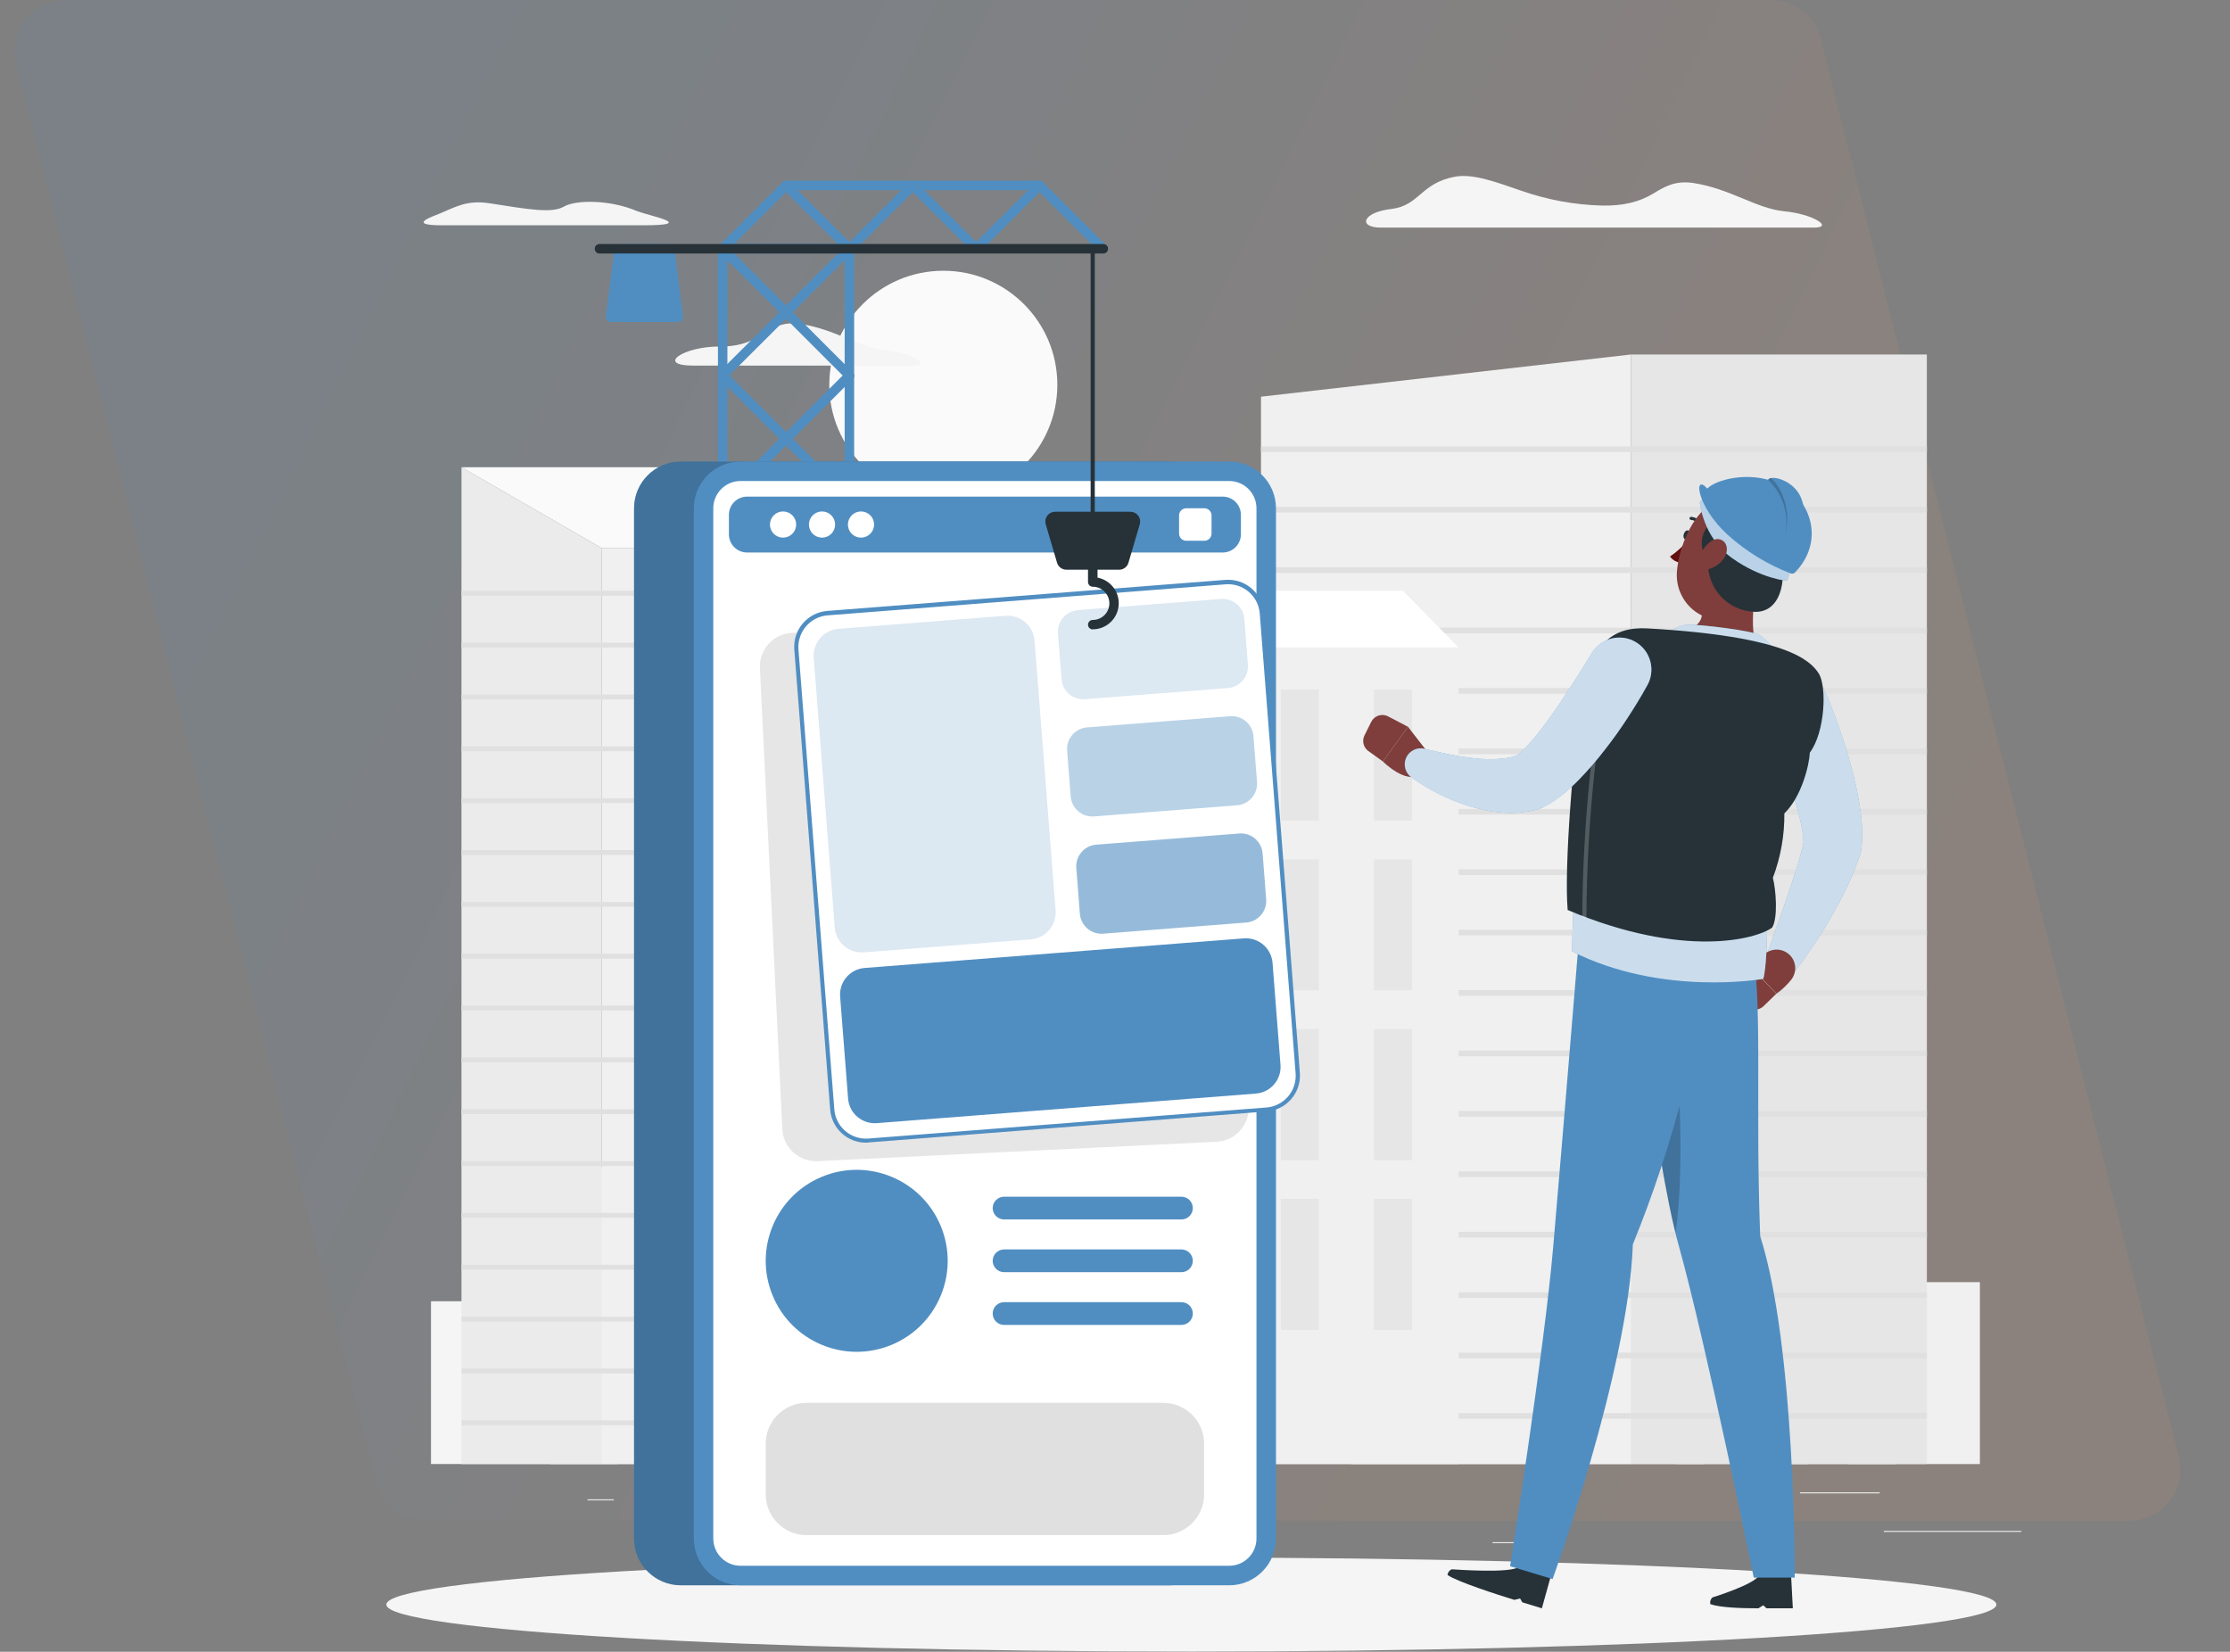<svg xmlns="http://www.w3.org/2000/svg" width="698" height="517" viewBox="0 0 698 517" fill="none"><rect x="0" y="0" width="698" height="517" fill="#808080" stroke="none"/><path opacity="0.1" d="M5.055 19.933C2.491 9.821 10.132 0 20.564 0H554.396C561.725 0 568.116 4.979 569.91 12.085L681.973 456.084C684.524 466.192 676.884 476 666.46 476H133.154C125.832 476 119.444 471.03 117.644 463.933L5.055 19.933Z" fill="url(#paint0_linear_2822_2022)"></path><path d="M632.694 479.164H589.651V479.488H632.694V479.164Z" fill="#EBEBEB"></path><path d="M478.456 482.699H467.163V483.024H478.456V482.699Z" fill="#EBEBEB"></path><path d="M588.351 467.102H563.411V467.427H588.351V467.102Z" fill="#EBEBEB"></path><path d="M192.113 469.285H183.887V469.61H192.113V469.285Z" fill="#EBEBEB"></path><path d="M340.607 474.77H218.859V475.094H340.607V474.77Z" fill="#EBEBEB"></path><path d="M578.513 458.252H619.711V401.316H578.513V458.252Z" fill="#F0F0F0"></path><path d="M552.171 458.254H593.368V354.402H552.171V458.254Z" fill="#F0F0F0"></path><path d="M524.801 458.252H565.999V270.199H524.801V458.252Z" fill="#F0F0F0"></path><path d="M422.911 458.252H533.456V284.832H422.911V458.252Z" fill="#F0F0F0"></path><path d="M193.231 407.293H134.904V458.238H193.231V407.293Z" fill="#F5F5F5"></path><path d="M230.53 365.316H172.204V458.251H230.53V365.316Z" fill="#F5F5F5"></path><path d="M269.298 289.965H210.971V458.252H269.298V289.965Z" fill="#F5F5F5"></path><path d="M257.523 458.253H352.966V252.668H257.523V458.253Z" fill="#F0F0F0"></path><path d="M266.594 286.314H271.143V261.297H266.594V286.314Z" fill="#F5F5F5"></path><path d="M266.594 325.419H271.143V300.402H266.594V325.419Z" fill="#F5F5F5"></path><path d="M266.594 364.549H271.143V339.531H266.594V364.549Z" fill="#F5F5F5"></path><path d="M266.594 403.67H271.143V378.652H266.594V403.67Z" fill="#F5F5F5"></path><path d="M266.594 442.787H271.143V417.77H266.594V442.787Z" fill="#F5F5F5"></path><path d="M282.709 286.314H287.257V261.297H282.709V286.314Z" fill="#F5F5F5"></path><path d="M282.709 325.419H287.257V300.402H282.709V325.419Z" fill="#F5F5F5"></path><path d="M282.709 364.549H287.257V339.531H282.709V364.549Z" fill="#F5F5F5"></path><path d="M282.709 403.67H287.257V378.652H282.709V403.67Z" fill="#F5F5F5"></path><path d="M282.709 442.787H287.257V417.77H282.709V442.787Z" fill="#F5F5F5"></path><path d="M298.811 286.314H303.36V261.297H298.811V286.314Z" fill="#F5F5F5"></path><path d="M298.811 325.419H303.36V300.402H298.811V325.419Z" fill="#F5F5F5"></path><path d="M298.811 364.549H303.36V339.531H298.811V364.549Z" fill="#F5F5F5"></path><path d="M298.811 403.67H303.36V378.652H298.811V403.67Z" fill="#F5F5F5"></path><path d="M298.811 442.787H303.36V417.77H298.811V442.787Z" fill="#F5F5F5"></path><path d="M314.926 286.314H319.475V261.297H314.926V286.314Z" fill="#F5F5F5"></path><path d="M314.926 325.419H319.475V300.402H314.926V325.419Z" fill="#F5F5F5"></path><path d="M314.926 364.549H319.475V339.531H314.926V364.549Z" fill="#F5F5F5"></path><path d="M314.926 403.67H319.475V378.652H314.926V403.67Z" fill="#F5F5F5"></path><path d="M314.926 442.787H319.475V417.77H314.926V442.787Z" fill="#F5F5F5"></path><path d="M331.016 286.314H335.564V261.297H331.016V286.314Z" fill="#F5F5F5"></path><path d="M331.016 325.419H335.564V300.402H331.016V325.419Z" fill="#F5F5F5"></path><path d="M331.016 364.549H335.564V339.531H331.016V364.549Z" fill="#F5F5F5"></path><path d="M331.016 403.67H335.564V378.652H331.016V403.67Z" fill="#F5F5F5"></path><path d="M331.016 442.787H335.564V417.77H331.016V442.787Z" fill="#F5F5F5"></path><path opacity="0.5" d="M352.965 252.668H333.289L324.738 458.253H352.965V252.668Z" fill="#E0E0E0"></path><path d="M510.479 110.957L394.697 124.162V458.252H510.479V110.957Z" fill="#F0F0F0"></path><path d="M603.115 110.957H510.479V458.252H603.115V110.957Z" fill="#E6E6E6"></path><path d="M603.115 139.73H394.697V141.51H603.115V139.73Z" fill="#E0E0E0"></path><path d="M603.115 158.641H394.697V160.421H603.115V158.641Z" fill="#E0E0E0"></path><path d="M603.115 177.551H394.697V179.331H603.115V177.551Z" fill="#E0E0E0"></path><path d="M603.115 196.461H394.697V198.242H603.115V196.461Z" fill="#E0E0E0"></path><path d="M603.115 215.367H394.697V217.147H603.115V215.367Z" fill="#E0E0E0"></path><path d="M603.115 234.277H394.697V236.057H603.115V234.277Z" fill="#E0E0E0"></path><path d="M603.115 253.188H394.697V254.967H603.115V253.188Z" fill="#E0E0E0"></path><path d="M603.115 272.098H394.697V273.879H603.115V272.098Z" fill="#E0E0E0"></path><path d="M603.115 291.008H394.697V292.789H603.115V291.008Z" fill="#E0E0E0"></path><path d="M603.115 309.914H394.697V311.694H603.115V309.914Z" fill="#E0E0E0"></path><path d="M603.115 328.824H394.697V330.604H603.115V328.824Z" fill="#E0E0E0"></path><path d="M603.115 347.746H394.697V349.527H603.115V347.746Z" fill="#E0E0E0"></path><path d="M603.115 366.656H394.697V368.436H603.115V366.656Z" fill="#E0E0E0"></path><path d="M603.115 385.566H394.697V387.347H603.115V385.566Z" fill="#E0E0E0"></path><path d="M603.115 404.477H394.697V406.257H603.115V404.477Z" fill="#E0E0E0"></path><path d="M603.115 423.383H394.697V425.164H603.115V423.383Z" fill="#E0E0E0"></path><path d="M603.115 442.293H394.697V444.074H603.115V442.293Z" fill="#E0E0E0"></path><path d="M188.383 458.251H243.305V171.57H188.383V458.251Z" fill="#F0F0F0"></path><path d="M188.384 171.571H243.306L223.097 146.254H144.444L188.384 171.571Z" fill="#FAFAFA"></path><path d="M188.384 171.571L144.444 146.254V458.251H188.384V171.571Z" fill="#EBEBEB"></path><path d="M144.456 186.455H243.305V184.934H144.456V186.455Z" fill="#E0E0E0"></path><path d="M144.456 202.684H243.305V201.164H144.456V202.684Z" fill="#E0E0E0"></path><path d="M144.456 218.916H243.305V217.395H144.456V218.916Z" fill="#E0E0E0"></path><path d="M144.456 235.138H243.305V233.617H144.456V235.138Z" fill="#E0E0E0"></path><path d="M144.456 251.369H243.305V249.848H144.456V251.369Z" fill="#E0E0E0"></path><path d="M144.456 267.587H243.305V266.066H144.456V267.587Z" fill="#E0E0E0"></path><path d="M144.456 283.817H243.305V282.297H144.456V283.817Z" fill="#E0E0E0"></path><path d="M144.456 300.051H243.305V298.531H144.456V300.051Z" fill="#E0E0E0"></path><path d="M144.456 316.271H243.305V314.75H144.456V316.271Z" fill="#E0E0E0"></path><path d="M144.456 332.5H243.305V330.98H144.456V332.5Z" fill="#E0E0E0"></path><path d="M144.456 348.72H243.305V347.199H144.456V348.72Z" fill="#E0E0E0"></path><path d="M144.456 364.954H243.305V363.434H144.456V364.954Z" fill="#E0E0E0"></path><path d="M144.456 381.173H243.305V379.652H144.456V381.173Z" fill="#E0E0E0"></path><path d="M144.456 397.404H243.305V395.883H144.456V397.404Z" fill="#E0E0E0"></path><path d="M144.456 413.638H243.305V412.117H144.456V413.638Z" fill="#E0E0E0"></path><path d="M144.456 429.856H243.305V428.336H144.456V429.856Z" fill="#E0E0E0"></path><path d="M144.456 446.086H243.305V444.566H144.456V446.086Z" fill="#E0E0E0"></path><path d="M382.467 458.24H456.532V202.633H382.467V458.24Z" fill="#F0F0F0"></path><path d="M430.046 256.88H441.938V215.852H430.046V256.88Z" fill="#E6E6E6"></path><path d="M400.896 256.88H412.787V215.852H400.896V256.88Z" fill="#E6E6E6"></path><path d="M430.046 310.006H441.938V268.977H430.046V310.006Z" fill="#E6E6E6"></path><path d="M400.896 310.006H412.787V268.977H400.896V310.006Z" fill="#E6E6E6"></path><path d="M430.046 363.133H441.938V322.105H430.046V363.133Z" fill="#E6E6E6"></path><path d="M400.896 363.133H412.787V322.105H400.896V363.133Z" fill="#E6E6E6"></path><path d="M430.046 416.262H441.938V375.234H430.046V416.262Z" fill="#E6E6E6"></path><path d="M400.896 416.262H412.787V375.234H400.896V416.262Z" fill="#E6E6E6"></path><path d="M382.454 202.648H456.519L439.156 184.934H365.091L382.454 202.648Z" fill="white"></path><path d="M382.454 202.648L365.091 184.934L347.715 202.648V458.255H382.454V202.648Z" fill="#E6E6E6"></path><path d="M295.262 156.121C314.972 156.121 330.95 140.143 330.95 120.433C330.95 100.724 314.972 84.746 295.262 84.746C275.553 84.746 259.575 100.724 259.575 120.433C259.575 140.143 275.553 156.121 295.262 156.121Z" fill="#FAFAFA"></path><path d="M558.539 66.134C549.662 65.277 541.514 58.999 529.947 57.271C524.19 56.413 520.85 58.571 517.445 60.598C513.182 63.197 507.971 64.497 501.434 64.341C492.837 64.112 484.327 62.551 476.208 59.714C468.879 57.219 461.224 54.23 455.415 55.309C444.641 57.284 444.329 64.406 435.414 65.419C426.498 66.433 424.874 71.242 432.269 71.242H567.714C574.186 71.242 567.428 66.979 558.539 66.134Z" fill="#F5F5F5"></path><path d="M176.518 64.656C172.775 66.852 165.38 65.526 153.242 63.629C146.119 62.524 142.585 64.799 137.646 66.839C135.671 67.671 126.989 70.517 138.322 70.517H201.353C218.82 70.517 202.575 67.398 199.781 66.189H199.638C191.281 62.472 180.248 62.472 176.518 64.656Z" fill="#F5F5F5"></path><path d="M216.949 114.427H285.828C291.858 114.427 285.568 110.45 277.29 109.657C269.011 108.865 261.422 103.016 250.596 101.405C239.77 99.793 239.484 108.553 225.266 108.462C213.778 108.41 205.253 114.427 216.949 114.427Z" fill="#F5F5F5"></path><path d="M372.902 516.943C512.067 516.943 624.883 510.357 624.883 502.232C624.883 494.107 512.067 487.52 372.902 487.52C233.737 487.52 120.921 494.107 120.921 502.232C120.921 510.357 233.737 516.943 372.902 516.943Z" fill="#F5F5F5"></path><path d="M226.202 198.342C225.809 198.342 225.432 198.186 225.154 197.909C224.876 197.631 224.72 197.254 224.72 196.861V77.868C224.72 77.475 224.876 77.099 225.154 76.821C225.432 76.543 225.809 76.387 226.202 76.387C226.595 76.387 226.972 76.543 227.249 76.821C227.527 77.099 227.683 77.475 227.683 77.868V196.861C227.683 197.254 227.527 197.631 227.249 197.909C226.972 198.186 226.595 198.342 226.202 198.342Z" fill="#508EC2"></path><path d="M265.865 198.342C265.473 198.342 265.096 198.186 264.818 197.908C264.54 197.63 264.384 197.253 264.384 196.86V77.868C264.365 77.661 264.389 77.452 264.455 77.255C264.521 77.058 264.627 76.876 264.767 76.722C264.907 76.569 265.078 76.446 265.268 76.362C265.458 76.278 265.664 76.234 265.872 76.234C266.08 76.234 266.286 76.278 266.476 76.362C266.666 76.446 266.837 76.569 266.977 76.722C267.117 76.876 267.223 77.058 267.289 77.255C267.355 77.452 267.379 77.661 267.36 77.868V196.86C267.357 197.254 267.198 197.631 266.918 197.909C266.638 198.186 266.26 198.342 265.865 198.342Z" fill="#508EC2"></path><path d="M265.866 119.014C265.472 119.015 265.094 118.861 264.813 118.585L246.034 99.805L227.254 118.533C226.968 118.773 226.602 118.896 226.229 118.88C225.856 118.863 225.502 118.708 225.238 118.444C224.974 118.18 224.818 117.826 224.802 117.453C224.785 117.08 224.909 116.714 225.149 116.427L243.928 97.739L225.149 78.92C224.923 78.715 224.765 78.445 224.697 78.147C224.63 77.849 224.655 77.537 224.769 77.254C224.884 76.971 225.083 76.729 225.339 76.563C225.595 76.396 225.896 76.311 226.202 76.321H265.866C266.161 76.322 266.449 76.41 266.694 76.574C266.939 76.738 267.13 76.971 267.243 77.244C267.357 77.516 267.387 77.816 267.329 78.106C267.271 78.395 267.128 78.661 266.918 78.868L248.139 97.739L266.918 116.518C267.152 116.721 267.317 116.991 267.389 117.292C267.461 117.592 267.438 117.908 267.322 118.195C267.206 118.481 267.003 118.724 266.742 118.89C266.481 119.055 266.174 119.135 265.866 119.118V119.014ZM229.788 79.349L246.034 95.594L262.279 79.349H229.788Z" fill="#508EC2"></path><path d="M226.202 79.352C225.907 79.354 225.619 79.268 225.373 79.106C225.128 78.943 224.936 78.711 224.823 78.439C224.71 78.167 224.681 77.868 224.739 77.579C224.797 77.29 224.94 77.025 225.149 76.818L244.981 56.986C245.119 56.847 245.283 56.736 245.463 56.661C245.644 56.586 245.838 56.547 246.034 56.547C246.23 56.547 246.423 56.586 246.604 56.661C246.785 56.736 246.949 56.847 247.086 56.986L266.918 76.818C267.058 76.956 267.168 77.12 267.243 77.3C267.319 77.481 267.357 77.675 267.357 77.871C267.357 78.066 267.319 78.26 267.243 78.441C267.168 78.622 267.058 78.786 266.918 78.923C266.637 79.198 266.259 79.352 265.866 79.352C265.472 79.352 265.095 79.198 264.813 78.923L246.034 60.144L227.254 78.923C226.974 79.199 226.595 79.353 226.202 79.352Z" fill="#508EC2"></path><path d="M305.53 79.352C305.137 79.351 304.76 79.197 304.478 78.923L285.698 60.144L266.919 78.923C266.637 79.198 266.26 79.352 265.866 79.352C265.473 79.352 265.095 79.198 264.814 78.923C264.674 78.786 264.564 78.622 264.489 78.441C264.413 78.26 264.375 78.066 264.375 77.871C264.375 77.675 264.413 77.481 264.489 77.3C264.564 77.12 264.674 76.956 264.814 76.818L284.646 56.986C284.783 56.847 284.947 56.736 285.128 56.661C285.309 56.586 285.502 56.547 285.698 56.547C285.894 56.547 286.088 56.586 286.269 56.661C286.449 56.736 286.613 56.847 286.751 56.986L306.622 76.818C306.831 77.025 306.974 77.29 307.032 77.579C307.09 77.868 307.061 78.167 306.948 78.439C306.835 78.711 306.643 78.943 306.398 79.106C306.152 79.268 305.864 79.354 305.569 79.352H305.53Z" fill="#508EC2"></path><path d="M305.53 79.352C305.137 79.351 304.759 79.197 304.477 78.923C304.338 78.786 304.228 78.622 304.152 78.441C304.077 78.26 304.038 78.066 304.038 77.871C304.038 77.675 304.077 77.481 304.152 77.3C304.228 77.12 304.338 76.956 304.477 76.818L324.309 56.986C324.447 56.847 324.611 56.736 324.792 56.661C324.972 56.586 325.166 56.547 325.362 56.547C325.558 56.547 325.751 56.586 325.932 56.661C326.113 56.736 326.277 56.847 326.414 56.986L346.247 76.818C346.386 76.956 346.496 77.12 346.571 77.3C346.647 77.481 346.686 77.675 346.686 77.871C346.686 78.066 346.647 78.26 346.571 78.441C346.496 78.622 346.386 78.786 346.247 78.923C345.965 79.198 345.587 79.352 345.194 79.352C344.8 79.352 344.423 79.198 344.141 78.923L325.362 60.144L306.621 78.923C306.478 79.065 306.307 79.176 306.119 79.249C305.932 79.323 305.731 79.358 305.53 79.352Z" fill="#508EC2"></path><path d="M226.202 158.68C225.907 158.682 225.619 158.596 225.373 158.433C225.128 158.271 224.936 158.039 224.823 157.767C224.71 157.495 224.681 157.195 224.739 156.906C224.797 156.618 224.94 156.353 225.149 156.145L264.813 116.481C265.099 116.242 265.465 116.118 265.839 116.134C266.212 116.151 266.565 116.306 266.829 116.571C267.093 116.835 267.249 117.188 267.266 117.561C267.282 117.935 267.158 118.3 266.918 118.587L227.254 158.251C226.974 158.527 226.595 158.681 226.202 158.68Z" fill="#508EC2"></path><path d="M265.867 158.68C265.473 158.682 265.095 158.528 264.814 158.252L225.15 118.536C224.911 118.249 224.787 117.883 224.803 117.51C224.82 117.137 224.975 116.783 225.239 116.519C225.504 116.255 225.857 116.1 226.23 116.083C226.603 116.067 226.969 116.19 227.256 116.43L266.92 156.094C267.129 156.301 267.272 156.566 267.33 156.855C267.388 157.144 267.358 157.443 267.245 157.715C267.132 157.987 266.941 158.219 266.696 158.382C266.45 158.545 266.162 158.63 265.867 158.628V158.68Z" fill="#508EC2"></path><path d="M265.866 198.345H226.202C225.908 198.347 225.62 198.262 225.375 198.1C225.13 197.938 224.938 197.707 224.825 197.435C224.714 197.162 224.686 196.863 224.744 196.574C224.802 196.286 224.943 196.02 225.15 195.811L243.929 177.019L225.15 158.239C224.91 157.953 224.786 157.587 224.803 157.214C224.819 156.841 224.975 156.487 225.239 156.223C225.503 155.959 225.856 155.803 226.23 155.787C226.603 155.77 226.969 155.894 227.255 156.134L246.034 174.913L264.814 156.134C265.1 155.894 265.466 155.77 265.839 155.787C266.212 155.803 266.566 155.959 266.83 156.223C267.094 156.487 267.25 156.841 267.266 157.214C267.283 157.587 267.159 157.953 266.919 158.239L248.14 177.019L266.919 195.798C267.128 196.005 267.271 196.27 267.329 196.559C267.387 196.847 267.358 197.147 267.245 197.419C267.132 197.691 266.94 197.923 266.695 198.086C266.449 198.248 266.161 198.334 265.866 198.332V198.345ZM229.789 195.382H262.28L246.034 179.137L229.789 195.382Z" fill="#263238"></path><path d="M212.323 99.285H191.139L193.803 77.867H209.646L212.323 99.285Z" fill="#508EC2"></path><path d="M212.322 100.767H191.138C190.928 100.767 190.72 100.723 190.527 100.638C190.335 100.553 190.162 100.429 190.02 100.274C189.883 100.114 189.78 99.927 189.718 99.726C189.655 99.525 189.634 99.313 189.657 99.104L192.334 77.686C192.378 77.328 192.552 76.998 192.822 76.759C193.093 76.519 193.441 76.387 193.802 76.387H209.645C210.007 76.387 210.357 76.519 210.63 76.758C210.902 76.997 211.079 77.327 211.126 77.686L213.725 99.104C213.751 99.312 213.732 99.523 213.67 99.724C213.608 99.924 213.504 100.109 213.366 100.266C213.227 100.424 213.056 100.55 212.865 100.636C212.674 100.722 212.467 100.767 212.257 100.767H212.322ZM192.828 97.791H210.632L208.332 79.35H195.128L192.828 97.791Z" fill="#508EC2"></path><path d="M345.194 79.35H187.786C187.579 79.369 187.37 79.345 187.172 79.279C186.975 79.213 186.794 79.107 186.64 78.967C186.486 78.827 186.363 78.656 186.279 78.466C186.195 78.275 186.152 78.07 186.152 77.862C186.152 77.654 186.195 77.448 186.279 77.258C186.363 77.067 186.486 76.897 186.64 76.757C186.794 76.617 186.975 76.51 187.172 76.444C187.37 76.378 187.579 76.354 187.786 76.374H345.194C345.401 76.354 345.61 76.378 345.807 76.444C346.005 76.51 346.186 76.617 346.34 76.757C346.494 76.897 346.616 77.067 346.7 77.258C346.785 77.448 346.828 77.654 346.828 77.862C346.828 78.07 346.785 78.275 346.7 78.466C346.616 78.656 346.494 78.827 346.34 78.967C346.186 79.107 346.005 79.213 345.807 79.279C345.61 79.345 345.401 79.369 345.194 79.35Z" fill="#263238"></path><path d="M325.362 59.518H246.086C245.715 59.483 245.371 59.311 245.12 59.036C244.869 58.761 244.73 58.402 244.73 58.03C244.73 57.657 244.869 57.298 245.12 57.023C245.371 56.748 245.715 56.576 246.086 56.542H325.362C325.569 56.522 325.778 56.546 325.975 56.612C326.172 56.678 326.354 56.785 326.508 56.925C326.661 57.065 326.784 57.235 326.868 57.426C326.952 57.616 326.996 57.822 326.996 58.03C326.996 58.238 326.952 58.443 326.868 58.634C326.784 58.824 326.661 58.995 326.508 59.135C326.354 59.275 326.172 59.381 325.975 59.447C325.778 59.513 325.569 59.537 325.362 59.518Z" fill="#508EC2"></path><path d="M366.027 144.461H213.102C205.013 144.461 198.456 151.018 198.456 159.108V481.553C198.456 489.642 205.013 496.2 213.102 496.2H366.027C374.116 496.2 380.674 489.642 380.674 481.553V159.108C380.674 151.018 374.116 144.461 366.027 144.461Z" fill="#508EC2"></path><path opacity="0.2" d="M366.027 144.461H213.102C205.013 144.461 198.456 151.018 198.456 159.108V481.553C198.456 489.642 205.013 496.2 213.102 496.2H366.027C374.116 496.2 380.674 489.642 380.674 481.553V159.108C380.674 151.018 374.116 144.461 366.027 144.461Z" fill="black"></path><path d="M384.741 144.461H231.817C223.727 144.461 217.17 151.018 217.17 159.108V481.553C217.17 489.642 223.727 496.2 231.817 496.2H384.741C392.831 496.2 399.388 489.642 399.388 481.553V159.108C399.388 151.018 392.831 144.461 384.741 144.461Z" fill="#508EC2"></path><path d="M393.279 481.552V159.094C393.279 154.378 389.457 150.555 384.741 150.555H231.803C227.087 150.555 223.265 154.378 223.265 159.094V481.552C223.265 486.268 227.087 490.091 231.803 490.091H384.741C389.457 490.091 393.279 486.268 393.279 481.552Z" fill="white"></path><path opacity="0.1" d="M390.844 346.297L383.84 202.054C383.556 196.219 378.596 191.718 372.76 192.001L247.911 198.063C242.075 198.347 237.574 203.307 237.858 209.143L244.862 353.385C245.145 359.221 250.106 363.722 255.941 363.439L380.791 357.376C386.626 357.093 391.127 352.132 390.844 346.297Z" fill="black"></path><path d="M388.406 167.242V161.134C388.406 157.99 385.857 155.441 382.713 155.441H233.843C230.7 155.441 228.151 157.99 228.151 161.134V167.242C228.151 170.386 230.7 172.934 233.843 172.934H382.713C385.857 172.934 388.406 170.386 388.406 167.242Z" fill="#508EC2"></path><path d="M245.098 168.282C244.012 168.282 242.969 167.851 242.199 167.084C241.429 166.316 240.995 165.275 240.992 164.188C240.995 163.1 241.429 162.058 242.198 161.288C242.968 160.519 244.01 160.085 245.098 160.082C246.187 160.085 247.229 160.519 247.999 161.288C248.768 162.058 249.202 163.1 249.205 164.188C249.202 165.275 248.768 166.316 247.998 167.084C247.228 167.851 246.185 168.282 245.098 168.282Z" fill="white"></path><path d="M257.302 168.282C256.215 168.282 255.172 167.851 254.402 167.084C253.632 166.316 253.198 165.275 253.195 164.188C253.198 163.1 253.632 162.058 254.401 161.288C255.171 160.519 256.213 160.085 257.302 160.082C258.389 160.085 259.43 160.519 260.197 161.289C260.964 162.059 261.395 163.101 261.395 164.188C261.392 165.273 260.96 166.312 260.193 167.079C259.426 167.846 258.386 168.279 257.302 168.282Z" fill="white"></path><path d="M269.506 168.282C268.419 168.282 267.376 167.851 266.606 167.084C265.837 166.316 265.402 165.275 265.399 164.188C265.402 163.1 265.836 162.058 266.606 161.288C267.375 160.519 268.418 160.085 269.506 160.082C270.593 160.085 271.634 160.519 272.401 161.289C273.169 162.059 273.599 163.101 273.599 164.188C273.596 165.273 273.164 166.312 272.397 167.079C271.63 167.846 270.59 168.279 269.506 168.282Z" fill="white"></path><path d="M376.983 159.094H371.291C370.056 159.094 369.056 160.094 369.056 161.329V167.021C369.056 168.256 370.056 169.257 371.291 169.257H376.983C378.218 169.257 379.219 168.256 379.219 167.021V161.329C379.219 160.094 378.218 159.094 376.983 159.094Z" fill="white"></path><path d="M279.052 420.945C293.581 414.927 300.48 398.27 294.462 383.741C288.444 369.212 271.787 362.313 257.259 368.331C242.73 374.349 235.83 391.006 241.848 405.534C247.866 420.063 264.523 426.963 279.052 420.945Z" fill="#508EC2"></path><path d="M369.795 381.692H314.276C313.332 381.689 312.429 381.312 311.762 380.645C311.095 379.978 310.718 379.075 310.715 378.131C310.718 377.188 311.095 376.284 311.762 375.617C312.429 374.95 313.332 374.574 314.276 374.57H369.795C370.739 374.57 371.645 374.945 372.313 375.613C372.981 376.281 373.356 377.187 373.356 378.131C373.356 379.076 372.981 379.981 372.313 380.649C371.645 381.317 370.739 381.692 369.795 381.692Z" fill="#508EC2"></path><path d="M369.795 398.196H314.276C313.332 398.192 312.429 397.816 311.762 397.149C311.095 396.482 310.718 395.578 310.715 394.635C310.718 393.691 311.095 392.788 311.762 392.12C312.429 391.453 313.332 391.077 314.276 391.074H369.795C370.739 391.074 371.645 391.449 372.313 392.117C372.981 392.784 373.356 393.69 373.356 394.635C373.356 395.579 372.981 396.485 372.313 397.153C371.645 397.82 370.739 398.196 369.795 398.196Z" fill="#508EC2"></path><path d="M369.795 407.582H314.276C312.309 407.582 310.715 409.176 310.715 411.142C310.715 413.109 312.309 414.703 314.276 414.703H369.795C371.762 414.703 373.356 413.109 373.356 411.142C373.356 409.176 371.762 407.582 369.795 407.582Z" fill="#508EC2"></path><path d="M364.13 439.098H252.441C245.393 439.098 239.679 444.812 239.679 451.86V467.728C239.679 474.776 245.393 480.49 252.441 480.49H364.13C371.178 480.49 376.892 474.776 376.892 467.728V451.86C376.892 444.812 371.178 439.098 364.13 439.098Z" fill="#E0E0E0"></path><path d="M406.22 335.861L394.99 191.886C394.536 186.061 389.446 181.707 383.621 182.162L259.003 191.882C253.178 192.336 248.824 197.426 249.279 203.251L260.509 347.226C260.963 353.051 266.053 357.405 271.878 356.95L396.496 347.23C402.321 346.776 406.674 341.686 406.22 335.861Z" fill="white"></path><path d="M271.025 357.663C268.194 357.657 265.47 356.583 263.398 354.656C261.326 352.728 260.058 350.088 259.848 347.266L248.619 203.282C248.393 200.316 249.353 197.38 251.287 195.12C253.221 192.859 255.972 191.457 258.938 191.222L383.571 181.501C386.537 181.275 389.473 182.234 391.733 184.168C393.994 186.102 395.396 188.854 395.631 191.82L406.86 335.803C407.089 338.772 406.132 341.711 404.197 343.974C402.263 346.238 399.509 347.641 396.541 347.877L271.908 357.585C271.609 357.663 271.324 357.663 271.025 357.663ZM261.148 347.266C261.36 349.883 262.6 352.31 264.598 354.015C266.595 355.72 269.186 356.564 271.804 356.363L396.437 346.642C399.055 346.426 401.482 345.183 403.187 343.184C404.891 341.185 405.735 338.592 405.534 335.972L394.306 191.989C394.093 189.369 392.851 186.94 390.851 185.235C388.851 183.529 386.256 182.687 383.636 182.891L259.016 192.612C256.398 192.828 253.971 194.071 252.266 196.071C250.562 198.07 249.718 200.663 249.919 203.282L261.148 347.266Z" fill="#508EC2"></path><path d="M400.802 333.307L398.312 301.395C397.954 296.793 393.933 293.354 389.331 293.713L270.648 302.971C266.047 303.329 262.608 307.35 262.966 311.952L265.456 343.864C265.814 348.465 269.835 351.904 274.437 351.545L393.12 342.288C397.721 341.929 401.16 337.908 400.802 333.307Z" fill="#508EC2"></path><path opacity="0.2" d="M330.399 284.922L323.816 200.522C323.453 195.863 319.382 192.381 314.723 192.745L262.482 196.82C257.823 197.183 254.342 201.254 254.705 205.912L261.288 290.312C261.651 294.971 265.722 298.453 270.381 298.089L322.622 294.015C327.281 293.651 330.763 289.58 330.399 284.922Z" fill="#508EC2"></path><path opacity="0.2" d="M390.597 208.047L389.481 193.73C389.189 189.987 385.918 187.19 382.176 187.482L337.41 190.974C333.668 191.266 330.871 194.536 331.162 198.279L332.279 212.596C332.571 216.338 335.842 219.136 339.584 218.844L384.35 215.352C388.092 215.06 390.889 211.79 390.597 208.047Z" fill="#508EC2"></path><path opacity="0.4" d="M393.452 244.746L392.335 230.429C392.043 226.687 388.773 223.889 385.03 224.181L340.265 227.673C336.522 227.965 333.725 231.235 334.017 234.978L335.134 249.295C335.426 253.038 338.696 255.835 342.439 255.543L387.204 252.051C390.947 251.759 393.744 248.489 393.452 244.746Z" fill="#508EC2"></path><path opacity="0.6" d="M396.321 281.449L395.204 267.132C394.912 263.389 391.641 260.592 387.899 260.884L343.133 264.376C339.391 264.668 336.594 267.938 336.886 271.681L338.002 285.998C338.294 289.74 341.565 292.538 345.307 292.246L390.073 288.754C393.815 288.462 396.612 285.192 396.321 281.449Z" fill="#508EC2"></path><path d="M342.037 164.851C341.861 164.851 341.692 164.781 341.568 164.657C341.444 164.532 341.374 164.364 341.374 164.188V77.868C341.355 77.771 341.357 77.672 341.38 77.577C341.404 77.482 341.449 77.393 341.511 77.317C341.573 77.241 341.651 77.18 341.74 77.138C341.829 77.096 341.926 77.074 342.024 77.074C342.122 77.074 342.219 77.096 342.307 77.138C342.396 77.18 342.474 77.241 342.536 77.317C342.599 77.393 342.643 77.482 342.667 77.577C342.691 77.672 342.693 77.771 342.673 77.868V164.188C342.674 164.359 342.607 164.524 342.489 164.648C342.37 164.771 342.208 164.844 342.037 164.851Z" fill="#263238"></path><path d="M350.289 178.319H333.784C333.127 178.318 332.487 178.105 331.96 177.712C331.433 177.319 331.047 176.766 330.86 176.136L327.312 164.075C327.181 163.621 327.158 163.143 327.243 162.679C327.328 162.214 327.52 161.776 327.804 161.398C328.087 161.02 328.454 160.713 328.876 160.501C329.298 160.289 329.764 160.178 330.236 160.176H353.837C354.309 160.178 354.775 160.289 355.197 160.501C355.619 160.713 355.986 161.02 356.269 161.398C356.553 161.776 356.745 162.214 356.83 162.679C356.915 163.143 356.892 163.621 356.761 164.075L353.213 176.136C353.028 176.767 352.642 177.321 352.115 177.715C351.588 178.108 350.947 178.32 350.289 178.319Z" fill="#263238"></path><path d="M342.036 197.005C341.643 197.005 341.266 196.849 340.989 196.571C340.711 196.293 340.555 195.917 340.555 195.524C340.555 195.131 340.711 194.754 340.989 194.476C341.266 194.198 341.643 194.042 342.036 194.042C343.415 194.042 344.737 193.494 345.712 192.519C346.687 191.545 347.235 190.222 347.235 188.844C347.235 187.465 346.687 186.143 345.712 185.168C344.737 184.193 343.415 183.645 342.036 183.645C341.643 183.645 341.266 183.489 340.989 183.211C340.711 182.933 340.555 182.557 340.555 182.164V178.317C340.589 177.946 340.761 177.602 341.036 177.351C341.312 177.1 341.67 176.961 342.043 176.961C342.415 176.961 342.774 177.1 343.049 177.351C343.324 177.602 343.496 177.946 343.531 178.317V180.799C345.525 181.177 347.307 182.285 348.529 183.907C349.75 185.528 350.324 187.547 350.137 189.568C349.95 191.59 349.017 193.469 347.519 194.84C346.021 196.21 344.066 196.973 342.036 196.979V197.005Z" fill="#263238"></path><path d="M571.379 216.745C573.03 220.553 574.381 224.166 575.707 227.961C577.032 231.756 578.241 235.499 579.268 239.398C580.392 243.378 581.294 247.417 581.971 251.497C582.354 253.678 582.623 255.877 582.777 258.086C582.975 260.685 582.909 263.298 582.582 265.884L582.504 266.416C582.468 266.672 582.411 266.924 582.335 267.17C581.166 270.724 579.764 274.198 578.137 277.567C576.617 280.829 574.888 283.909 573.173 286.963C571.457 290.017 569.586 292.941 567.649 295.84C565.713 298.738 563.75 301.545 561.541 304.339C560.804 305.26 559.767 305.893 558.611 306.128C557.454 306.363 556.253 306.186 555.214 305.626C554.175 305.067 553.366 304.161 552.926 303.066C552.486 301.971 552.445 300.757 552.808 299.634V299.517C553.847 296.385 555.004 293.188 556.109 290.043C557.213 286.898 558.357 283.779 559.41 280.66C560.462 277.541 561.515 274.435 562.451 271.407C563.387 268.379 564.205 265.338 564.777 262.57L564.53 263.869C564.503 262.618 564.377 261.371 564.153 260.139C563.893 258.645 563.569 257.007 563.153 255.357C562.737 253.706 562.282 252.017 561.775 250.314C561.268 248.612 560.748 246.896 560.177 245.116C559.033 241.672 557.85 238.189 556.59 234.719L552.782 224.413L552.717 224.231C551.726 221.762 551.757 218.999 552.802 216.552C553.848 214.105 555.822 212.174 558.292 211.183C560.762 210.192 563.524 210.223 565.971 211.268C568.418 212.314 570.349 214.289 571.34 216.758L571.379 216.745Z" fill="#508EC2"></path><path opacity="0.7" d="M571.379 216.745C573.03 220.553 574.381 224.166 575.707 227.961C577.032 231.756 578.241 235.499 579.268 239.398C580.392 243.378 581.294 247.417 581.971 251.497C582.354 253.678 582.623 255.877 582.777 258.086C582.975 260.685 582.909 263.298 582.582 265.884L582.504 266.416C582.468 266.672 582.411 266.924 582.335 267.17C581.166 270.724 579.764 274.198 578.137 277.567C576.617 280.829 574.888 283.909 573.173 286.963C571.457 290.017 569.586 292.941 567.649 295.84C565.713 298.738 563.75 301.545 561.541 304.339C560.804 305.26 559.767 305.893 558.611 306.128C557.454 306.363 556.253 306.186 555.214 305.626C554.175 305.067 553.366 304.161 552.926 303.066C552.486 301.971 552.445 300.757 552.808 299.634V299.517C553.847 296.385 555.004 293.188 556.109 290.043C557.213 286.898 558.357 283.779 559.41 280.66C560.462 277.541 561.515 274.435 562.451 271.407C563.387 268.379 564.205 265.338 564.777 262.57L564.53 263.869C564.503 262.618 564.377 261.371 564.153 260.139C563.893 258.645 563.569 257.007 563.153 255.357C562.737 253.706 562.282 252.017 561.775 250.314C561.268 248.612 560.748 246.896 560.177 245.116C559.033 241.672 557.85 238.189 556.59 234.719L552.782 224.413L552.717 224.231C551.726 221.762 551.757 218.999 552.802 216.552C553.848 214.105 555.822 212.174 558.292 211.183C560.762 210.192 563.524 210.223 565.971 211.268C568.418 212.314 570.349 214.289 571.34 216.758L571.379 216.745Z" fill="white"></path><path d="M553.405 297.88L546.764 301.363L556.056 311.019C557.836 309.749 559.425 308.231 560.774 306.51C561.687 305.277 562.076 303.733 561.857 302.215C561.638 300.696 560.828 299.325 559.604 298.4C558.726 297.736 557.677 297.335 556.58 297.243C555.483 297.151 554.382 297.372 553.405 297.88Z" fill="#7F3E3B"></path><path d="M543.151 312.426L546.985 315.259C547.724 315.802 548.631 316.067 549.546 316.007C550.461 315.948 551.326 315.568 551.988 314.934L556.004 311.035L546.712 301.379L542.449 306.98C541.824 307.797 541.548 308.828 541.679 309.847C541.81 310.867 542.339 311.794 543.151 312.426Z" fill="#7F3E3B"></path><path d="M447.552 236.318L440.703 227.48L432.84 238.332C432.84 238.332 440.014 245.571 444.472 242.387L447.552 236.318Z" fill="#7F3E3B"></path><path d="M429.201 225.935L427.083 230.198C426.678 231.022 426.577 231.963 426.798 232.855C427.019 233.747 427.548 234.531 428.292 235.071L432.84 238.333L440.703 227.482L434.465 224.22C434.007 223.984 433.507 223.842 432.994 223.801C432.481 223.76 431.965 223.822 431.476 223.981C430.986 224.14 430.533 224.395 430.143 224.731C429.753 225.066 429.433 225.475 429.201 225.935Z" fill="#7F3E3B"></path><path d="M561.164 503.402H552.925L551.911 502.454L550.391 503.402C545.361 503.402 538.577 503.22 535.341 502.103C535.247 501.725 535.26 501.328 535.377 500.957C535.494 500.585 535.711 500.253 536.004 499.997C536.004 499.997 549.325 495.878 550.52 493.109H560.618" fill="#263238"></path><path d="M550.949 386.892C549.299 344.291 551.989 310.619 547.947 294.283L510.258 288.188C510.258 288.188 517.198 360.354 525.542 390.206C533.885 420.058 548.935 493.785 548.935 493.785H561.762C561.762 493.785 562.074 421.852 550.949 386.892Z" fill="#508EC2"></path><path opacity="0.2" d="M523.657 323.871L516.652 342.065C518.888 357.985 521.565 374.269 524.45 385.966C527.556 364.73 525.308 329.901 523.657 323.871Z" fill="black"></path><path d="M454.414 491.185C454.414 491.185 473.376 492.627 475.455 490.34L485.397 493.394L482.616 503.401L476.482 501.529L475.793 500.321L473.999 500.763C469.035 499.242 455.909 495.018 453.076 492.965C453.116 492.575 453.262 492.202 453.497 491.889C453.733 491.575 454.05 491.331 454.414 491.185Z" fill="#263238"></path><path d="M511.089 389.48C523.765 358.39 532.159 325.723 536.041 292.373L494.896 285.641C494.896 285.641 488.788 360.07 486.123 390.663C483.368 422.464 472.672 490.226 472.672 490.226L485.967 494.254C485.967 494.254 509.711 429.04 511.089 389.48Z" fill="#508EC2"></path><path d="M551.403 177.082C548.986 184.88 547.505 196.173 549.844 202.554C545.295 205.699 538.147 209.364 529.479 207.974C520.811 206.583 523.28 200.956 526.035 198.279C532.702 196.056 533.404 192.924 532.299 189.922L551.403 177.082Z" fill="#7F3E3B"></path><path d="M557.641 205.672C555.618 203.241 553.411 200.969 551.039 198.876C549.012 197.472 532.182 195.38 528.166 195.523C524.151 195.666 518.575 200.799 518.575 200.799L557.641 205.672Z" fill="#508EC2"></path><path opacity="0.7" d="M557.641 205.672C555.618 203.241 553.411 200.969 551.039 198.876C549.012 197.472 532.182 195.38 528.166 195.523C524.151 195.666 518.575 200.799 518.575 200.799L557.641 205.672Z" fill="white"></path><path d="M528.856 167.766C528.596 168.533 527.985 169.066 527.491 168.858C526.997 168.65 526.776 167.922 527.036 167.142C527.296 166.362 527.907 165.842 528.401 166.063C528.895 166.284 529.116 166.999 528.856 167.766Z" fill="#263238"></path><path d="M528.556 168.855C526.866 170.895 524.902 172.692 522.721 174.196C523.121 174.75 523.635 175.209 524.23 175.544C524.825 175.878 525.485 176.079 526.165 176.133L528.556 168.855Z" fill="#630F0F"></path><path d="M528.855 162.451C528.886 162.524 528.937 162.587 529.001 162.632C529.065 162.678 529.141 162.706 529.219 162.711C529.813 162.772 530.383 162.971 530.885 163.294C531.386 163.617 531.804 164.054 532.104 164.57C532.129 164.626 532.166 164.677 532.211 164.719C532.257 164.762 532.31 164.794 532.369 164.815C532.427 164.835 532.489 164.844 532.551 164.84C532.613 164.836 532.673 164.819 532.728 164.791C532.841 164.735 532.928 164.637 532.969 164.517C533.01 164.398 533.003 164.268 532.949 164.154C532.583 163.494 532.064 162.932 531.435 162.516C530.806 162.1 530.086 161.841 529.336 161.763C529.252 161.758 529.168 161.775 529.093 161.812C529.017 161.848 528.952 161.904 528.904 161.973C528.856 162.042 528.826 162.122 528.817 162.206C528.809 162.29 528.822 162.374 528.855 162.451Z" fill="#263238"></path><path d="M555.536 174.325C551.832 183.578 550.143 189.193 543.84 192.429C534.261 197.302 524.034 189.011 524.891 178.809C525.658 169.633 531.571 156.04 542.046 155.416C544.361 155.285 546.672 155.743 548.762 156.746C550.853 157.749 552.655 159.265 554.002 161.153C555.349 163.041 556.195 165.238 556.464 167.542C556.732 169.845 556.413 172.178 555.536 174.325Z" fill="#7F3E3B"></path><path d="M534.73 174.625C534.477 176.721 534.666 178.847 535.286 180.866C535.907 182.884 536.944 184.75 538.33 186.342C539.717 187.935 541.422 189.218 543.336 190.11C545.25 191.002 547.33 191.482 549.441 191.52C558.746 191.52 558.889 178.264 557.239 175.21C562.177 174.352 565.037 167.568 562.021 163.279C566.557 159.718 556.069 154.312 543.307 153.61C529.232 152.83 531.806 161.122 536.497 163.63C531.988 164.969 531.52 173 534.73 174.625Z" fill="#263238"></path><path d="M532.027 157.157C532.027 157.157 532.924 168.061 542.086 174.624C551.248 181.187 559.397 181.798 559.397 181.798L561.658 174.624C561.658 174.624 540.968 162.161 533.976 155.195C533.288 155.81 532.637 156.465 532.027 157.157Z" fill="#508EC2"></path><path opacity="0.6" d="M532.027 157.157C532.027 157.157 532.924 168.061 542.086 174.624C551.248 181.187 559.397 181.798 559.397 181.798L561.658 174.624C561.658 174.624 540.968 162.161 533.976 155.195C533.288 155.81 532.637 156.465 532.027 157.157Z" fill="white"></path><path d="M539.59 174.755C538.395 176.515 536.572 177.752 534.495 178.212C531.896 178.719 531.064 176.068 532.221 173.508C533.261 171.207 535.886 168.166 538.316 168.816C540.747 169.466 541.149 172.52 539.59 174.755Z" fill="#7F3E3B"></path><path d="M557.239 204.506C544.061 200.88 524.996 198.255 512.025 198.606C508.817 198.705 505.733 199.866 503.256 201.908C500.779 203.95 499.05 206.756 498.341 209.886C493.948 228.939 493.272 263.274 491.999 297.753C520.278 312.049 551.949 306.382 551.949 306.382C553.626 299.637 553.249 276.673 552.664 264.353C556.173 252.241 562.528 238.712 567.35 222.648C567.899 220.793 568.072 218.847 567.859 216.925C567.646 215.002 567.051 213.141 566.11 211.451C565.168 209.761 563.898 208.276 562.375 207.084C560.851 205.891 559.105 205.015 557.239 204.506Z" fill="#508EC2"></path><path opacity="0.7" d="M557.239 204.506C544.061 200.88 524.996 198.255 512.025 198.606C508.817 198.705 505.733 199.866 503.256 201.908C500.779 203.95 499.05 206.756 498.341 209.886C493.948 228.939 493.272 263.274 491.999 297.753C520.278 312.049 551.949 306.382 551.949 306.382C553.626 299.637 553.249 276.673 552.664 264.353C556.173 252.241 562.528 238.712 567.35 222.648C567.899 220.793 568.072 218.847 567.859 216.925C567.646 215.002 567.051 213.141 566.11 211.451C565.168 209.761 563.898 208.276 562.375 207.084C560.851 205.891 559.105 205.015 557.239 204.506Z" fill="white"></path><path d="M515.678 196.693C504.813 196.069 498.055 201.437 495.287 217.838C492.519 234.239 489.53 271.421 490.687 284.832C527.167 300.181 549.793 293.93 554.666 290.356C556.577 287.432 555.875 278.347 554.913 274.76C557.355 268.319 558.575 261.479 558.513 254.591C563.92 249.392 566.311 239.424 566.493 235.551C571.249 229.209 571.886 214.849 569.248 210.755C566.61 206.661 558.942 199.11 515.678 196.693Z" fill="#263238"></path><path opacity="0.2" d="M495.923 287.575C495.75 287.575 495.585 287.506 495.463 287.384C495.341 287.263 495.273 287.097 495.273 286.925C495.273 260.569 498.795 221.698 503.746 208.065C503.805 207.903 503.926 207.771 504.082 207.698C504.238 207.625 504.416 207.616 504.578 207.675C504.659 207.702 504.734 207.746 504.798 207.803C504.862 207.86 504.914 207.93 504.95 208.008C504.987 208.085 505.007 208.17 505.01 208.255C505.013 208.341 504.999 208.427 504.968 208.507C500.536 220.71 496.599 257.359 496.573 286.925C496.573 287.01 496.556 287.095 496.523 287.174C496.49 287.252 496.443 287.324 496.382 287.384C496.322 287.445 496.25 287.493 496.171 287.525C496.093 287.558 496.008 287.575 495.923 287.575Z" fill="white"></path><path d="M515.495 214.705C513.52 218.305 511.519 221.515 509.361 224.829C507.204 228.143 504.943 231.327 502.473 234.472C499.989 237.728 497.316 240.835 494.468 243.777C492.937 245.374 491.314 246.88 489.607 248.287C487.615 249.974 485.434 251.426 483.109 252.615L482.641 252.849C482.407 252.963 482.163 253.058 481.914 253.135C478.012 254.282 473.929 254.679 469.879 254.304C468.07 254.164 466.272 253.899 464.499 253.511C462.801 253.164 461.123 252.73 459.469 252.212C456.3 251.194 453.215 249.929 450.242 248.43C448.774 247.689 447.357 246.896 445.953 246.065C444.55 245.233 443.25 244.375 441.782 243.309C440.84 242.631 440.162 241.648 439.864 240.526C439.566 239.404 439.666 238.214 440.147 237.158C440.629 236.102 441.461 235.245 442.504 234.734C443.546 234.223 444.733 234.089 445.862 234.355L446.304 234.459L450.372 235.408C451.75 235.733 453.14 236.019 454.518 236.279C457.199 236.807 459.906 237.198 462.627 237.448C465.113 237.674 467.614 237.674 470.1 237.448C472.083 237.299 474.026 236.811 475.844 236.006L474.649 236.539C475.578 235.856 476.448 235.095 477.248 234.264C478.249 233.238 479.327 232.068 480.367 230.82C481.407 229.573 482.446 228.221 483.46 226.856C484.474 225.492 485.526 224.075 486.527 222.62C488.516 219.735 490.504 216.758 492.44 213.73C494.377 210.702 496.339 207.57 498.133 204.633L498.224 204.477C498.895 203.343 499.784 202.352 500.838 201.562C501.893 200.771 503.092 200.196 504.369 199.869C505.646 199.542 506.975 199.469 508.279 199.656C509.584 199.842 510.839 200.284 511.974 200.955C513.108 201.627 514.098 202.515 514.889 203.57C515.68 204.624 516.255 205.824 516.582 207.101C516.909 208.378 516.982 209.706 516.795 211.011C516.609 212.316 516.167 213.571 515.495 214.705Z" fill="#508EC2"></path><path opacity="0.7" d="M515.495 214.705C513.52 218.305 511.519 221.515 509.361 224.829C507.204 228.143 504.943 231.327 502.473 234.472C499.989 237.728 497.316 240.835 494.468 243.777C492.937 245.374 491.314 246.88 489.607 248.287C487.615 249.974 485.434 251.426 483.109 252.615L482.641 252.849C482.407 252.963 482.163 253.058 481.914 253.135C478.012 254.282 473.929 254.679 469.879 254.304C468.07 254.164 466.272 253.899 464.499 253.511C462.801 253.164 461.123 252.73 459.469 252.212C456.3 251.194 453.215 249.929 450.242 248.43C448.774 247.689 447.357 246.896 445.953 246.065C444.55 245.233 443.25 244.375 441.782 243.309C440.84 242.631 440.162 241.648 439.864 240.526C439.566 239.404 439.666 238.214 440.147 237.158C440.629 236.102 441.461 235.245 442.504 234.734C443.546 234.223 444.733 234.089 445.862 234.355L446.304 234.459L450.372 235.408C451.75 235.733 453.14 236.019 454.518 236.279C457.199 236.807 459.906 237.198 462.627 237.448C465.113 237.674 467.614 237.674 470.1 237.448C472.083 237.299 474.026 236.811 475.844 236.006L474.649 236.539C475.578 235.856 476.448 235.095 477.248 234.264C478.249 233.238 479.327 232.068 480.367 230.82C481.407 229.573 482.446 228.221 483.46 226.856C484.474 225.492 485.526 224.075 486.527 222.62C488.516 219.735 490.504 216.758 492.44 213.73C494.377 210.702 496.339 207.57 498.133 204.633L498.224 204.477C498.895 203.343 499.784 202.352 500.838 201.562C501.893 200.771 503.092 200.196 504.369 199.869C505.646 199.542 506.975 199.469 508.279 199.656C509.584 199.842 510.839 200.284 511.974 200.955C513.108 201.627 514.098 202.515 514.889 203.57C515.68 204.624 516.255 205.824 516.582 207.101C516.909 208.378 516.982 209.706 516.795 211.011C516.609 212.316 516.167 213.571 515.495 214.705Z" fill="white"></path><path d="M561.839 179.189C561.671 179.354 561.462 179.47 561.233 179.525C561.004 179.579 560.764 179.571 560.54 179.501C553.233 176.708 546.508 172.584 540.708 167.336C530.87 158.317 530.025 147.985 534.392 152.924C536.809 150.324 547.076 147.153 556.589 151.273C566.648 155.653 571.495 169.221 561.839 179.189Z" fill="#508EC2"></path><path d="M553.431 150.179C555.905 152.528 557.677 155.518 558.55 158.816C559.422 162.114 559.359 165.59 558.369 168.854C560.485 168.395 562.519 167.615 564.399 166.541C564.399 166.541 565.92 159.25 563.1 154.559C560.28 149.867 554.041 148.684 553.431 150.179Z" fill="#508EC2"></path><path opacity="0.2" d="M558.369 168.857C559.359 165.592 559.422 162.116 558.55 158.818C557.677 155.52 555.905 152.53 553.431 150.181C553.514 150.035 553.63 149.911 553.77 149.818C553.91 149.726 554.07 149.668 554.236 149.648C556.212 150.922 561.657 158.655 558.369 168.857Z" fill="black"></path><defs><linearGradient id="paint0_linear_2822_2022" x1="50.15" y1="57.417" x2="628.427" y2="341.992" gradientUnits="userSpaceOnUse"><stop stop-color="#508EC2"></stop><stop offset="0.067" stop-color="#518EC1"></stop><stop offset="0.133" stop-color="#568EBF"></stop><stop offset="0.2" stop-color="#5D8EBA"></stop><stop offset="0.267" stop-color="#678EB3"></stop><stop offset="0.333" stop-color="#758FAB"></stop><stop offset="0.4" stop-color="#848FA1"></stop><stop offset="0.467" stop-color="#968F96"></stop><stop offset="0.533" stop-color="#A8908B"></stop><stop offset="0.6" stop-color="#B99080"></stop><stop offset="0.667" stop-color="#C99076"></stop><stop offset="0.733" stop-color="#D6916E"></stop><stop offset="0.8" stop-color="#E19168"></stop><stop offset="0.867" stop-color="#E89163"></stop><stop offset="0.933" stop-color="#EC9160"></stop><stop offset="1" stop-color="#EE9160"></stop></linearGradient></defs></svg>